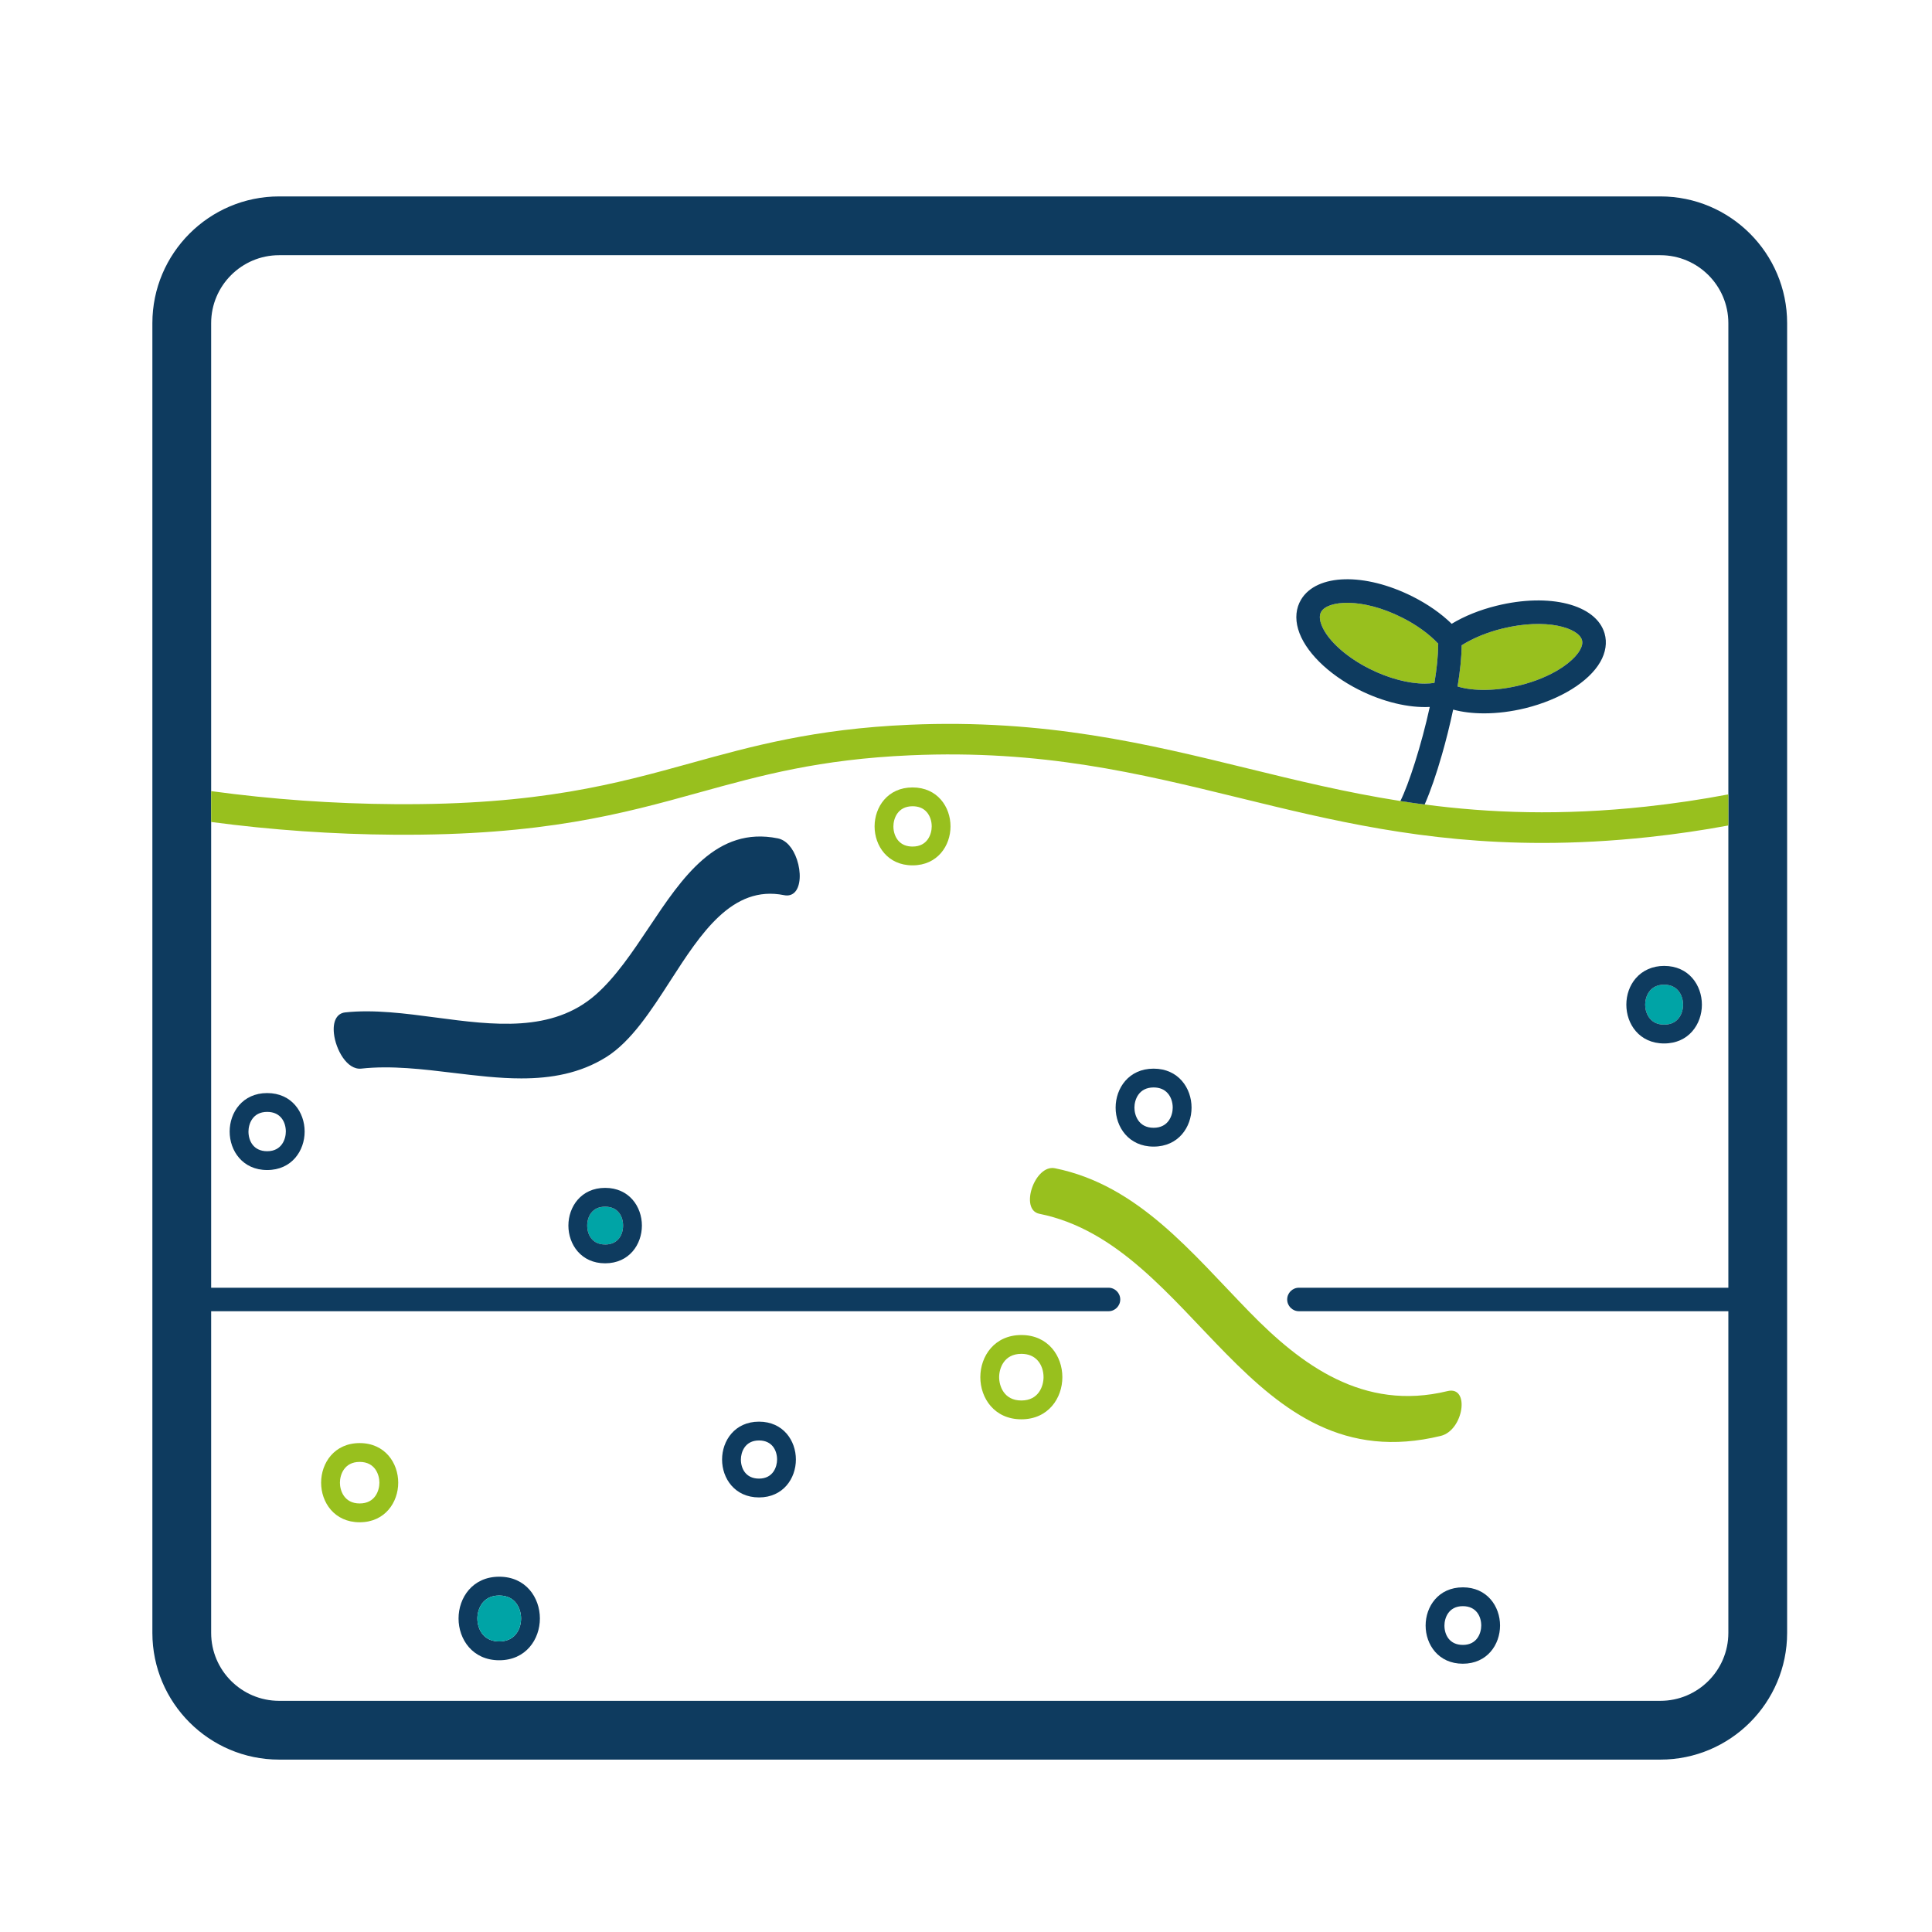 <?xml version="1.0" encoding="UTF-8"?> <svg xmlns="http://www.w3.org/2000/svg" height="130" viewBox="0 0 130 130" width="130"><path d="m24.305 71.826c5.446-.597 11.578 2.28 16.446-.766 4.316-2.701 6.256-12.067 12.021-10.906 1.553.313 1.092-3.356-.453-3.667-6.073-1.223-8.099 6.92-12.181 10.501-4.551 3.993-11.426.612-16.905 1.213-1.47.161-.386 3.784 1.072 3.625z" fill="#0e3b5f"></path><path d="m53.624 57.835c-.267-.794-.737-1.313-1.29-1.424-4.114-.829-6.426 2.633-8.661 5.981-1.103 1.65-2.244 3.358-3.587 4.538-2.934 2.573-6.905 2.047-10.745 1.538-2.062-.274-4.193-.555-6.117-.345-.563.062-.845.597-.753 1.43.116 1.054.872 2.459 1.843 2.351 2.006-.22 4.144.04 6.212.29 1.513.182 3.047.369 4.551.369 2.003 0 3.951-.331 5.717-1.435 1.68-1.052 3.021-3.131 4.316-5.142 2.046-3.174 4.161-6.454 7.647-5.753.304.062.562-.017.747-.226.362-.411.411-1.304.12-2.171zm-.837 2.242c-3.592-.723-5.736 2.604-7.81 5.823-1.286 1.997-2.617 4.06-4.267 5.093-3.043 1.905-6.663 1.467-10.164 1.043-1.522-.184-3.084-.372-4.606-.372-.554 0-1.103.025-1.642.084-.79.089-1.549-1.117-1.669-2.212-.03-.275-.074-1.18.614-1.255 1.907-.209 4.027.071 6.079.343 3.875.514 7.883 1.044 10.87-1.576 1.359-1.193 2.505-2.91 3.614-4.57 2.308-3.456 4.487-6.72 8.498-5.913.487.098.926.592 1.171 1.32.271.802.233 1.65-.089 2.016-.147.166-.348.226-.598.176z" fill="#0e3b5f"></path><path d="m97.395 93.605c-5.672 1.381-9.873-1.795-13.305-5.307-3.902-3.994-7.504-8.561-13.108-9.689-1.359-.273-2.401 2.791-1.045 3.064 10.547 2.122 14.052 18.101 27.012 14.945 1.536-.374 1.987-3.388.445-3.013z" fill="#98c01e"></path><path d="m113.251 67.6c0 .362-.119.707-.326.948-.226.264-.546.397-.951.397-1.006 0-1.275-.843-1.275-1.342s.269-1.345 1.275-1.345 1.277.843 1.277 1.342z" fill="#00a4a6"></path><path d="m77.623 71.907c-1.677 0-2.555 1.321-2.555 2.623s.878 2.622 2.555 2.622 2.554-1.32 2.554-2.623-.877-2.622-2.554-2.622zm0 3.979c-1.017 0-1.29-.851-1.29-1.356s.272-1.358 1.29-1.358c.41 0 .733.136.96.402.209.242.327.59.327.954 0 .505-.271 1.358-1.288 1.358z" fill="#0e3b5f"></path><path d="m61.404 52.985c-1.677 0-2.555 1.32-2.555 2.623s.878 2.62 2.555 2.62 2.554-1.32 2.554-2.623-.877-2.62-2.554-2.62zm0 3.978c-.41 0-.733-.134-.962-.4-.207-.242-.327-.59-.327-.954 0-.505.272-1.358 1.29-1.358.41 0 .733.134.96.4.209.242.328.59.328.954 0 .505-.271 1.358-1.288 1.358z" fill="#98c01e"></path><path d="m41.926 82.466c0 .587-.316 1.274-1.207 1.274s-1.207-.685-1.207-1.272.316-1.272 1.207-1.272 1.207.684 1.207 1.271z" fill="#00a4a6"></path><path d="m33.592 106.093c-1.797 0-2.737 1.415-2.737 2.812s.94 2.81 2.737 2.81 2.736-1.415 2.736-2.813-.94-2.809-2.736-2.809zm1.097 3.896c-.261.305-.631.46-1.097.46s-.837-.155-1.098-.46c-.237-.275-.373-.671-.373-1.084 0-.574.31-1.546 1.471-1.546s1.47.97 1.47 1.543c0 .415-.136.81-.373 1.087z" fill="#0e3b5f"></path><path d="m35.062 108.902c0 .415-.136.81-.373 1.087-.261.305-.631.46-1.097.46s-.837-.155-1.098-.46c-.237-.275-.373-.671-.373-1.084 0-.574.31-1.546 1.471-1.546s1.47.97 1.47 1.543z" fill="#00a4a6"></path><path d="m24.202 97.102c-1.704 0-2.595 1.34-2.595 2.665s.891 2.663 2.595 2.663 2.593-1.342 2.593-2.665-.891-2.663-2.593-2.663zm0 4.062c-1.049 0-1.329-.878-1.329-1.397s.28-1.399 1.329-1.399 1.327.878 1.327 1.397-.278 1.399-1.327 1.399z" fill="#98c01e"></path><g fill="#0e3b5f"><path d="m51.071 95.66c-1.63 0-2.484 1.283-2.484 2.551s.854 2.547 2.484 2.547 2.483-1.283 2.483-2.551-.853-2.547-2.483-2.547zm0 3.832c-.899 0-1.218-.691-1.218-1.282 0-.478.258-1.285 1.218-1.285.899 0 1.217.691 1.217 1.282 0 .478-.256 1.285-1.217 1.285z"></path><path d="m17.977 73.55c-1.657 0-2.524 1.304-2.524 2.59s.867 2.589 2.524 2.589 2.522-1.302 2.522-2.59-.865-2.589-2.522-2.589zm0 3.913c-.929 0-1.258-.712-1.258-1.323 0-.492.264-1.324 1.258-1.324.927 0 1.256.712 1.256 1.323 0 .492-.264 1.324-1.256 1.324z"></path><path d="m98.43 106.809c-1.644 0-2.503 1.294-2.503 2.571s.859 2.568 2.503 2.568 2.505-1.293 2.505-2.57-.861-2.57-2.505-2.57zm0 3.873c-.913 0-1.237-.701-1.237-1.302 0-.484.261-1.305 1.237-1.305.915 0 1.239.703 1.239 1.304 0 .484-.261 1.304-1.239 1.304z"></path></g><path d="m68.725 89.831c-1.813 0-2.761 1.427-2.761 2.837s.948 2.834 2.761 2.834 2.759-1.427 2.759-2.837-.948-2.834-2.759-2.834zm0 4.405c-1.18 0-1.495-.986-1.495-1.568s.315-1.571 1.495-1.571c.473 0 .848.157 1.115.467.241.28.378.682.378 1.101 0 .584-.315 1.571-1.494 1.571z" fill="#98c01e"></path><path d="m96.778 43.314c-.008.04-.011.081-.011.122 0 .717-.093 1.584-.247 2.513-.204.033-.424.049-.657.049-1.082 0-2.433-.353-3.709-.994-1.695-.853-2.986-2.076-3.288-3.114-.087-.299-.074-.546.038-.733.448-.752 2.734-.964 5.441.399.97.487 1.823 1.106 2.432 1.758z" fill="#98c01e"></path><path d="m106.305 43.756c-.453.79-1.877 1.824-4.038 2.358-1.559.386-3.114.407-4.19.078.166-1.009.272-1.967.272-2.755 0-.005 0-.009-.002-.014.75-.476 1.704-.872 2.729-1.125 2.973-.734 5.131-.051 5.37.763.059.198.01.432-.142.696z" fill="#98c01e"></path><path d="m111.724 13.217h-92.943c-4.702 0-8.528 3.826-8.528 8.528v88.127c0 4.702 3.826 8.528 8.528 8.528h92.943c4.702 0 8.528-3.826 8.528-8.528v-88.127c0-4.702-3.826-8.528-8.528-8.528zm4.573 73.431h-28.894c-.437 0-.791.354-.791.791s.354.791.791.791h28.894v21.642c0 2.522-2.051 4.573-4.573 4.573h-92.943c-2.521 0-4.573-2.051-4.573-4.573v-21.642h60.38c.437 0 .791-.354.791-.791s-.354-.791-.791-.791h-60.38v-64.903c0-2.522 2.052-4.573 4.573-4.573h92.943c2.522 0 4.573 2.051 4.573 4.573z" fill="#0e3b5f"></path><path d="m116.297 53.455v2.09c-1.74.323-3.525.584-5.329.778-2.555.275-4.94.397-7.185.397-7.997 0-14.248-1.53-20.338-3.021-6.854-1.677-13.329-3.261-22.171-2.877-6.149.269-10.06 1.351-14.201 2.497-5.177 1.434-10.533 2.915-20.53 2.848-4.115-.028-8.258-.315-12.335-.858v-2.076c4.077.555 8.228.85 12.349.877 9.718.071 14.925-1.377 19.966-2.772 4.07-1.127 8.277-2.293 14.66-2.57 9.138-.399 16.057 1.294 22.75 2.932 3.297.807 6.644 1.627 10.294 2.198.536.084 1.081.163 1.631.234 4.365.574 9.194.759 14.889.144 1.881-.203 3.742-.479 5.549-.823z" fill="#98c01e"></path><path d="m111.974 64.993c-.769 0-1.448.299-1.911.839-.407.475-.63 1.103-.63 1.772 0 1.296.872 2.608 2.541 2.608s2.543-1.313 2.543-2.611-.873-2.608-2.543-2.608zm.951 3.555c-.226.264-.546.397-.951.397-1.006 0-1.275-.843-1.275-1.342s.269-1.345 1.275-1.345 1.277.843 1.277 1.342c0 .362-.119.707-.326.948z" fill="#0e3b5f"></path><path d="m40.719 79.929c-1.623 0-2.473 1.277-2.473 2.538s.85 2.538 2.473 2.538 2.473-1.278 2.473-2.54-.85-2.536-2.473-2.536zm0 3.81c-.891 0-1.207-.685-1.207-1.272s.316-1.272 1.207-1.272 1.207.684 1.207 1.271-.316 1.274-1.207 1.274z" fill="#0e3b5f"></path><path d="m107.966 42.613c-.57-1.938-3.695-2.736-7.269-1.853-1.125.278-2.155.693-3.017 1.214-.707-.691-1.601-1.316-2.623-1.831-3.239-1.63-6.468-1.543-7.511.203-.342.571-.41 1.259-.198 1.986.212.733.712 1.489 1.419 2.195.709.707 1.625 1.362 2.676 1.891 1.627.816 3.351 1.225 4.763 1.15-.56 2.566-1.419 5.22-1.978 6.332.536.084 1.081.163 1.631.234.009-.019.017-.04.027-.06.367-.837.761-1.975 1.138-3.291.263-.911.53-1.968.756-3.035.62.168 1.328.252 2.085.252.883 0 1.832-.116 2.782-.35 2.334-.578 4.261-1.767 5.03-3.106.37-.644.47-1.31.29-1.93zm-11.199.823c0 .717-.093 1.584-.247 2.513-.204.033-.424.049-.657.049-1.082 0-2.433-.353-3.709-.994-1.695-.853-2.986-2.076-3.288-3.114-.087-.299-.074-.546.038-.733.448-.752 2.734-.964 5.441.399.97.487 1.823 1.106 2.432 1.758-.008.04-.011.081-.011.122zm9.538.32c-.453.79-1.877 1.824-4.038 2.358-1.559.386-3.114.407-4.19.078.166-1.009.272-1.967.272-2.755 0-.005 0-.009-.002-.014.75-.476 1.704-.872 2.729-1.125 2.973-.734 5.131-.051 5.37.763.059.198.01.432-.142.696z" fill="#0e3b5f"></path></svg> 